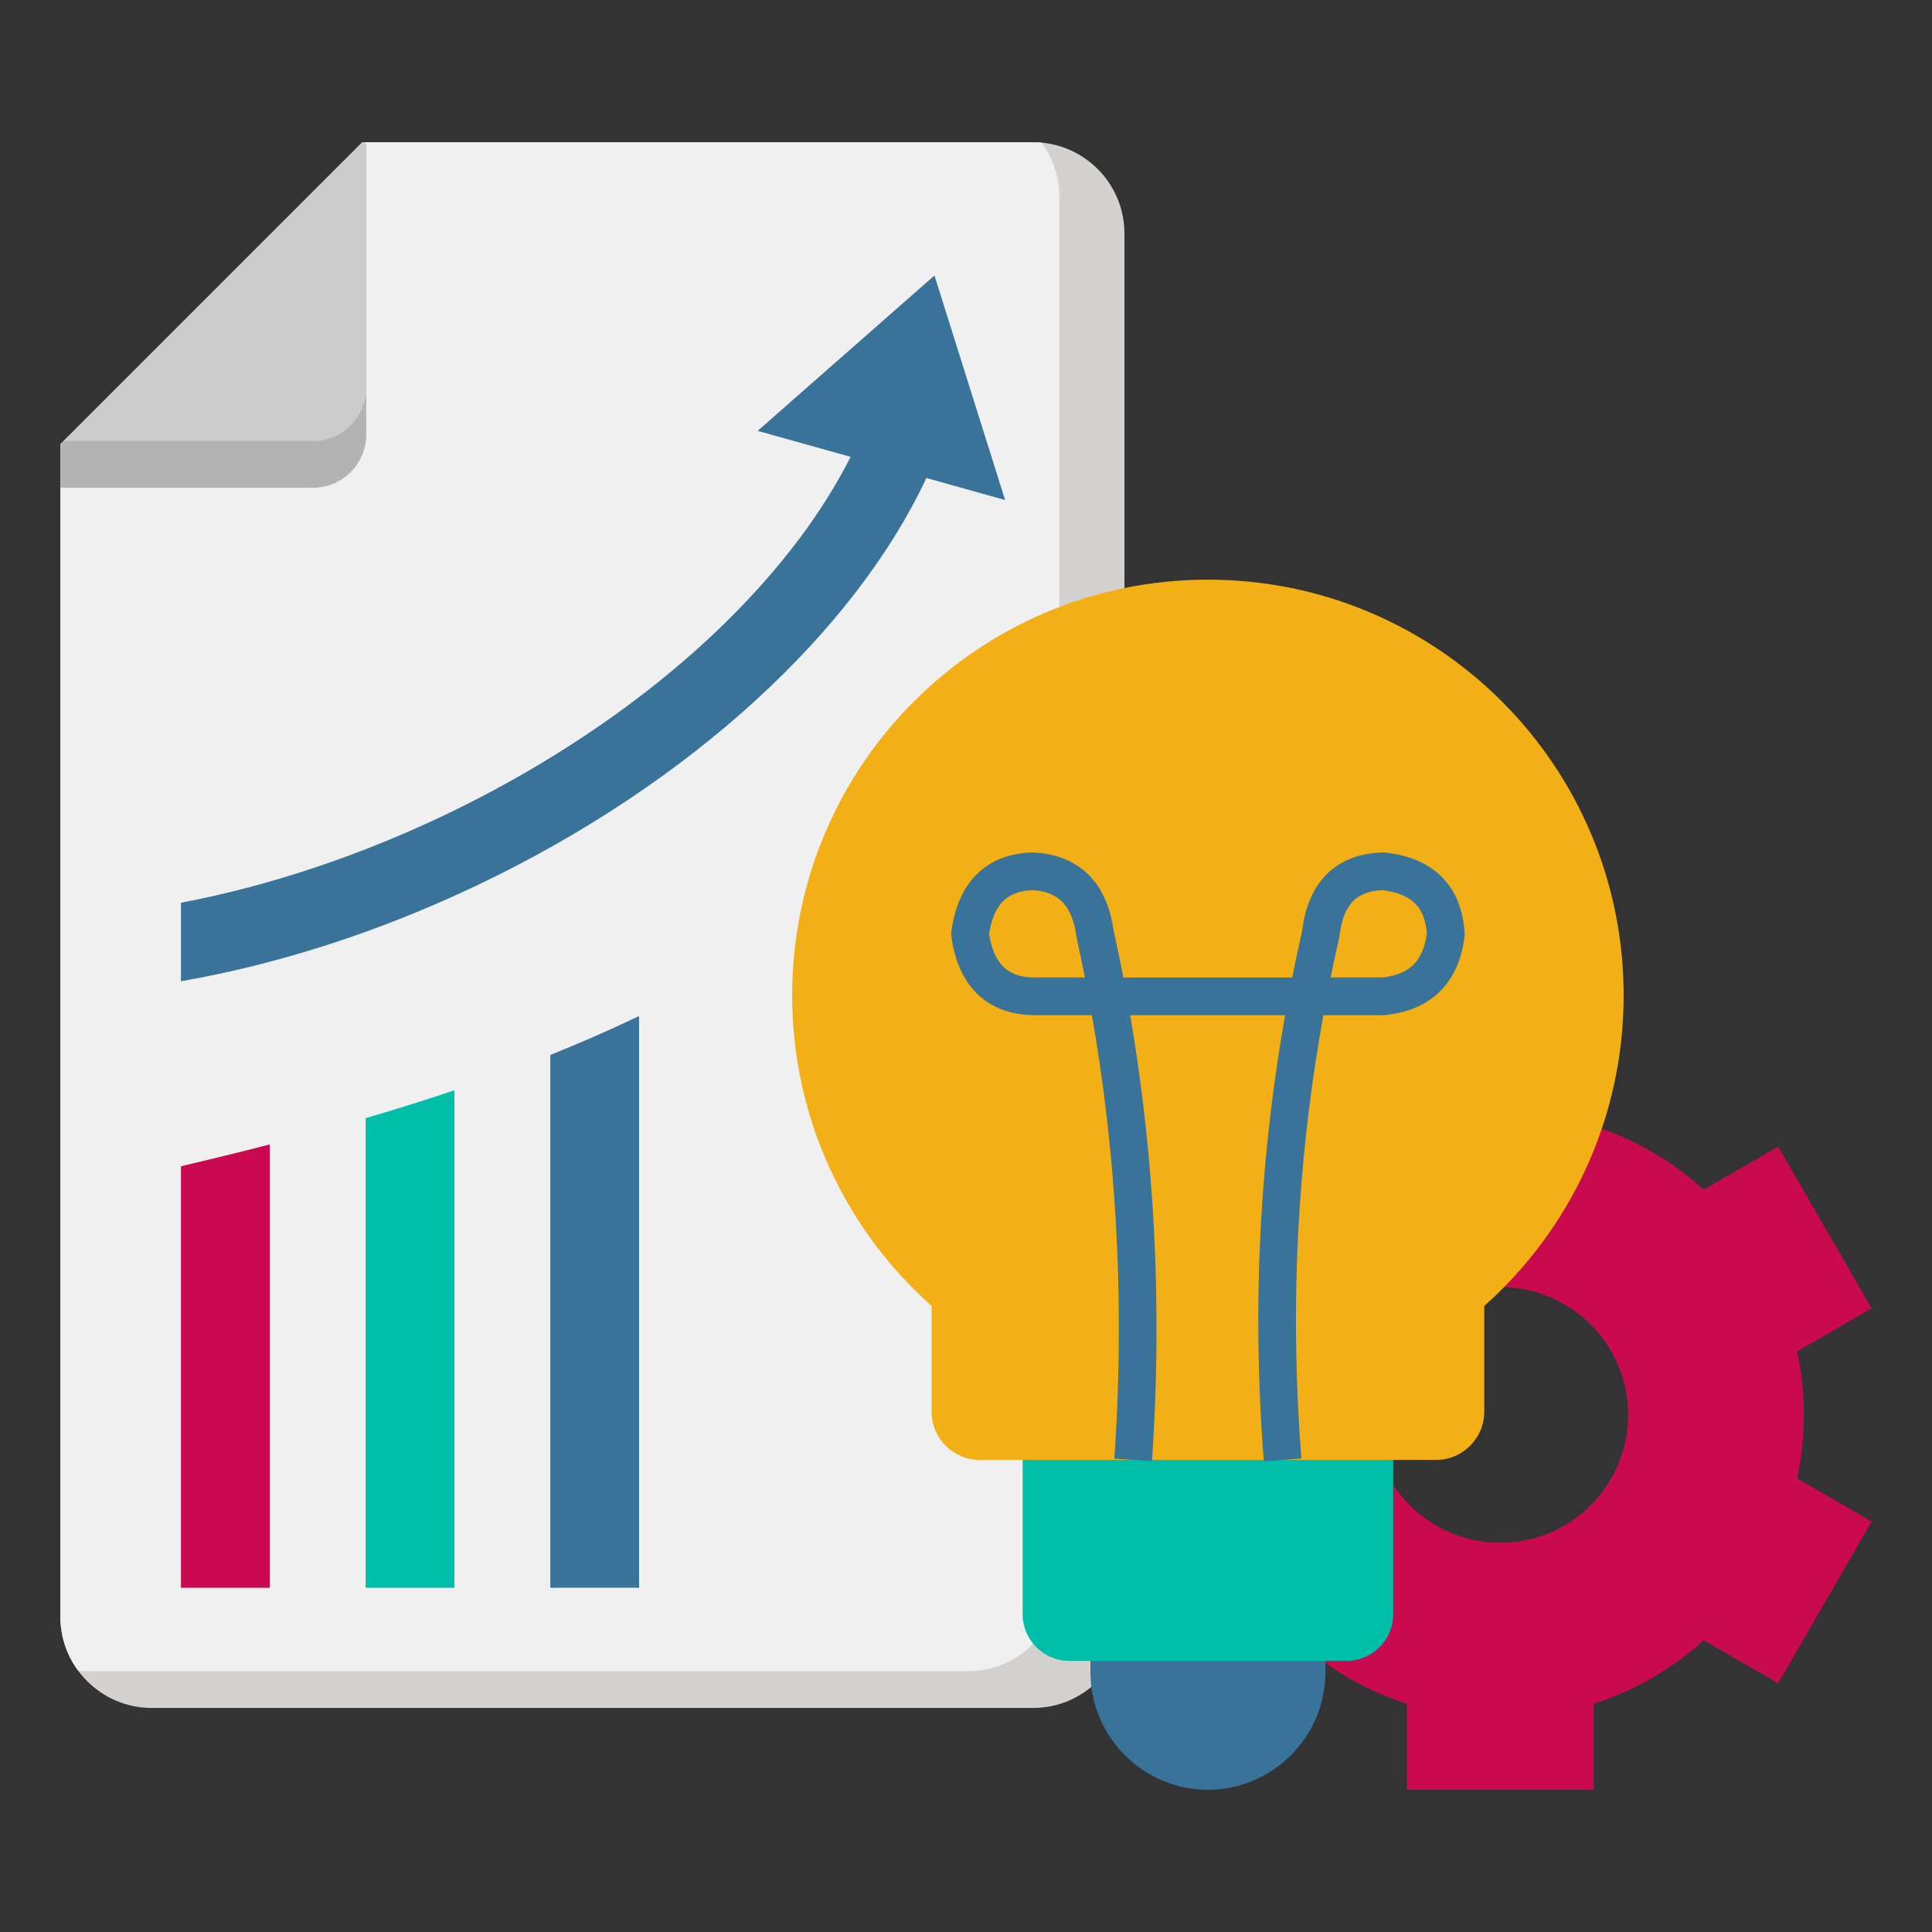 <svg xmlns="http://www.w3.org/2000/svg" id="Layer_1" height="512" viewBox="0 0 512 512" width="512"><rect x="0" y="0" width="512" height="512" fill="#333333" stroke="none"/><g clip-rule="evenodd" fill-rule="evenodd"><path d="m96.066 37.691h177.756c13.294 0 24.171 10.877 24.171 24.172v366.59c0 13.295-10.877 24.171-24.171 24.171h-233.651c-13.294 0-24.171-10.877-24.171-24.171v-310.696z" fill="#d3d2d0"></path><path d="m96.066 37.691h177.756c.738 0 1.468.035 2.189.101 2.97 4.015 4.732 8.972 4.732 14.321v366.59c0 13.294-10.877 24.171-24.171 24.171h-233.651c-.738 0-1.468-.036-2.19-.101-2.97-4.015-4.732-8.972-4.732-14.32v-310.696z" fill="#f0f0f0"></path><path d="m96.066 37.691c.552 0 1.004.452 1.004 1.003v76.47c0 7.752-6.344 14.096-14.096 14.096h-66.974v-11.504z" fill="#b3b3b3"></path><path d="m96.066 37.691c.552 0 1.004.452 1.004 1.003v64.095c0 7.753-6.344 14.096-14.096 14.096h-66.103z" fill="#ccc"></path><path d="m323.94 446.077-24.754-42.874 19.73-11.391c-1.157-5.432-1.772-11.065-1.772-16.841 0-5.777.612-11.411 1.77-16.843l-19.728-11.39 24.754-42.874 19.746 11.4c8.324-7.52 18.227-13.326 29.154-16.856v-22.777h49.507v22.773c10.928 3.53 20.834 9.336 29.159 16.857l19.741-11.397 24.753 42.874-19.73 11.391c1.156 5.431 1.772 11.064 1.772 16.841 0 5.776-.614 11.409-1.772 16.841l19.73 11.392-24.754 42.874-19.741-11.398c-8.325 7.521-18.231 13.326-29.159 16.857v22.772h-49.507v-22.772c-10.928-3.531-20.834-9.335-29.159-16.857zm73.653-104.979c-18.708 0-33.874 15.165-33.874 33.873 0 18.707 15.166 33.873 33.874 33.873 18.707 0 33.873-15.166 33.873-33.873 0-18.708-15.165-33.873-33.873-33.873z" fill="#c90a4f"></path><path d="m71.479 303.298v117.477h-23.522v-111.694c7.822-1.845 15.671-3.761 23.522-5.783z" fill="#efc89f"></path><path d="m71.479 303.298v117.477h-23.522v-111.694c7.822-1.845 15.671-3.761 23.522-5.783z" fill="#cb0950"></path><path d="m120.42 288.933v131.841h-23.522v-124.446c7.873-2.307 15.722-4.76 23.522-7.395z" fill="#00bfa9"></path><g fill="#397399"><path d="m169.361 269.268v151.506h-23.522v-141.201c7.93-3.184 15.78-6.606 23.522-10.305z"></path><path d="m247.64 73.006 9.362 29.751 9.362 29.75-20.866-5.83c-18.655 39.943-61.733 80.728-119.41 108.102-26.35 12.506-52.942 20.882-78.131 25.262v-20.813c24.176-4.579 47.957-12.819 69.342-22.968 35.431-16.816 70.965-42.039 94.66-73.669 4.746-6.335 9.497-13.665 13.456-21.525l-24.631-6.882 23.428-20.589z"></path><path d="m320.109 406.001c17.126 0 31.137 14.011 31.137 31.136v6.035c0 17.125-14.011 31.136-31.136 31.136h-.001c-17.125 0-31.136-14.011-31.136-31.136v-6.035c0-17.125 14.011-31.136 31.136-31.136z"></path></g><path d="m283.356 362.002h73.507c6.791 0 12.347 5.556 12.347 12.346v53.46c0 6.791-5.556 12.346-12.347 12.346h-73.507c-6.791 0-12.347-5.556-12.347-12.346v-53.46c.001-6.79 5.556-12.346 12.347-12.346z" fill="#00bfa9"></path><path d="m320.109 153.614c60.848 0 110.176 49.327 110.176 110.176 0 32.733-14.28 62.126-36.943 82.306v28.04c0 7.018-5.742 12.761-12.761 12.761h-120.943c-7.018 0-12.76-5.742-12.76-12.761v-28.04c-22.664-20.18-36.943-49.573-36.943-82.306-.001-60.849 49.326-110.176 110.174-110.176z" fill="#f2af16"></path><path d="m295.326 386.564c1.543-22.758 1.605-45.636 0-68.646-1.13-16.205-3.095-32.496-5.96-48.88h-15.733v-.017l-.156-.002c-5.993-.191-10.879-2.066-14.59-5.72-3.541-3.487-5.809-8.443-6.734-14.946-.091-.505-.105-1.032-.031-1.567.868-6.193 2.953-11.184 6.434-14.792 3.592-3.723 8.441-5.814 14.704-6.067.2-.015.402-.018.607-.008 6.105.302 10.989 2.284 14.649 5.944 3.47 3.47 5.66 8.316 6.57 14.535.928 4.217 1.797 8.43 2.607 12.64h44.759c.815-4.095 1.691-8.208 2.626-12.34.786-6.486 2.969-11.488 6.527-15.027 3.632-3.613 8.474-5.518 14.502-5.742.335-.032.677-.03 1.024.008 6.009.668 10.949 2.623 14.609 6.118 3.698 3.532 5.905 8.413 6.377 14.863.04.363.04.737-.003 1.116-.716 6.241-2.9 11.12-6.501 14.685-3.538 3.503-8.259 5.564-14.118 6.235-.296.055-.6.083-.912.083h-15.881c-3.067 16.979-5.1 33.668-6.216 50.093-1.559 22.952-1.317 45.392.404 67.395l-9.961.742c-1.755-22.425-1.998-45.33-.404-68.801 1.1-16.198 3.08-32.665 6.046-49.429h-41.061c2.753 16.12 4.659 32.191 5.777 48.217 1.636 23.455 1.572 46.775 0 69.974zm-7.818-127.527c-.688-3.494-1.417-6.992-2.188-10.495-.055-.252-.091-.503-.107-.753-.588-3.982-1.843-6.935-3.766-8.858-1.832-1.832-4.46-2.848-7.882-3.045-3.487.156-6.061 1.195-7.821 3.019-1.843 1.91-3.029 4.81-3.639 8.578.633 3.976 1.901 6.86 3.774 8.704 1.819 1.792 4.419 2.731 7.754 2.863v-.014h13.875zm65.117 0h13.809c3.555-.417 6.283-1.538 8.151-3.388 1.876-1.858 3.07-4.618 3.557-8.314-.314-3.665-1.443-6.304-3.274-8.053-1.94-1.852-4.84-2.942-8.545-3.39-3.353.148-5.919 1.094-7.684 2.849-1.94 1.93-3.165 5.022-3.661 9.293-.032.282-.087.555-.163.819-.773 3.407-1.502 6.801-2.19 10.184z" fill="#397399"></path></g></svg>
